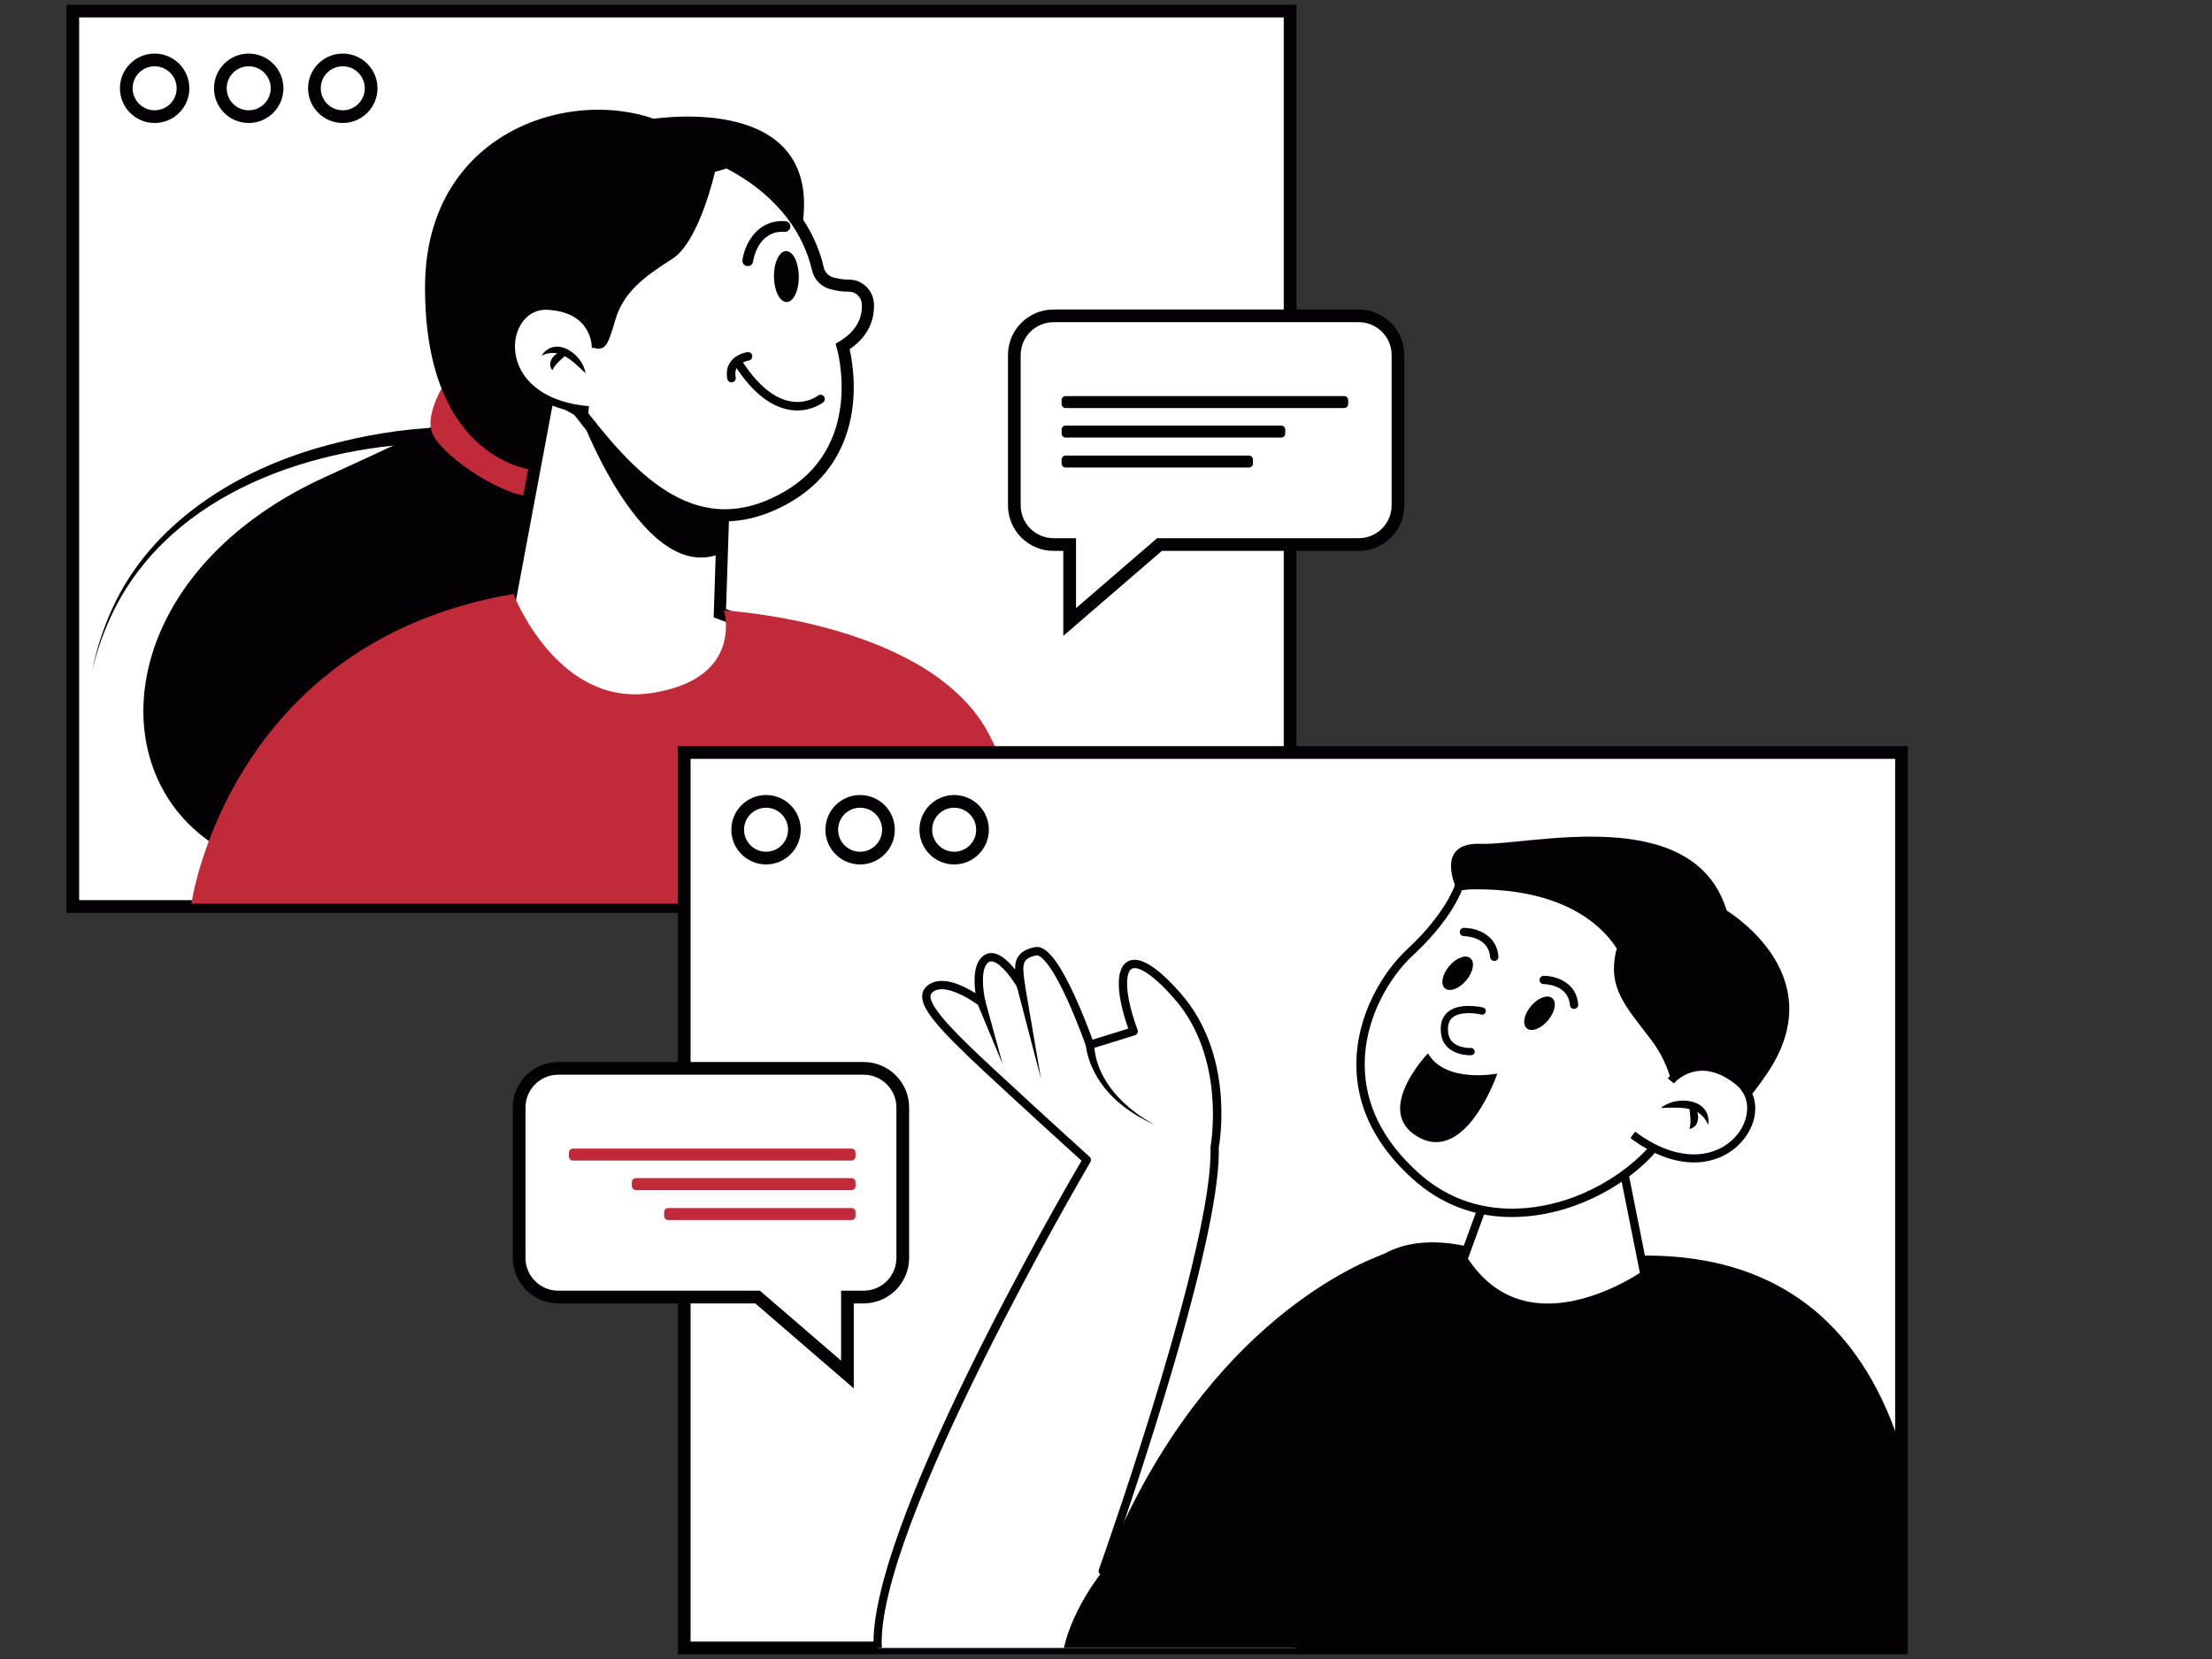 <?xml version="1.0" encoding="utf-8"?>
<!-- Generator: Adobe Illustrator 16.0.0, SVG Export Plug-In . SVG Version: 6.00 Build 0)  -->
<!DOCTYPE svg PUBLIC "-//W3C//DTD SVG 1.1//EN" "http://www.w3.org/Graphics/SVG/1.1/DTD/svg11.dtd">
<svg version="1.1" id="Capa_1" xmlns="http://www.w3.org/2000/svg" xmlns:xlink="http://www.w3.org/1999/xlink" x="0px" y="0px"
	 width="200px" height="150px" viewBox="0 0 200 150" enable-background="new 0 0 200 150" xml:space="preserve">
<rect x="0" y="0" width="200" height="150" fill="#333333" stroke="none"/>
<g>
	
		<rect x="6.582" y="1" fill="#FFFFFF" stroke="#030104" stroke-width="1.149" stroke-miterlimit="10" width="110.063" height="80.963"/>
	<g>
		<path fill="#030104" d="M39.803,40.034c-11.327,0.17-24.171,4.414-29.521,15.179c-0.855,1.72-1.499,3.544-1.949,5.411
			c0.389-1.887,0.973-3.741,1.773-5.496c3.502-7.837,11.368-12.701,19.428-14.855c3.354-0.91,6.795-1.5,10.275-1.626L39.803,40.034
			L39.803,40.034z"/>
		<path fill="#030104" d="M39.334,38.397c0,0-0.099,0.249-9.914,4.721C9.474,52.206,8.647,71.916,21.63,77.582
			c12.983,5.664,26.674-16.17,26.674-16.17l0.354-15.934l-6.728-7.081H39.334z"/>
		<path fill="#C12B39" d="M40.908,33.558c0,0-2.833,3.777-1.731,5.823c1.102,2.045,6.609,5.822,9.442,5.508
			c2.833-0.315-0.157-6.609-0.157-6.609L40.908,33.558z"/>
		<path fill="#030104" d="M58.533,10.818c0,0,15.422-2.754,14.084,9.048c-1.338,11.803-14.871-2.124-14.871-2.124L58.533,10.818z"/>
		<polygon fill="#FFFFFF" stroke="#030104" stroke-width="1.096" stroke-miterlimit="10" points="65.448,44.373 65.087,55.446 
			69.742,57.154 71.46,75.896 41.795,70.747 41.694,58.283 45.561,57.14 49.595,35.596 		"/>
		<path fill="#030104" d="M52.412,37.397c0,0,5.8,15.86,12.953,12.562l0.377-5.681l-12.008-8.193L52.412,37.397z"/>
		<path fill="#FFFFFF" stroke="#030104" stroke-width="1.096" stroke-miterlimit="10" d="M64.699,14.185
			c0,0,7.551,2.752,9.26,10.153c0.145,0.629,0.637,1.117,1.262,1.28c0.452,0.119,0.995,0.218,1.528,0.21
			c0.923-0.012,1.679,0.738,1.723,1.66c0.056,1.174-0.353,2.67-2.279,3.843c0,0,2.785,9.475-5.466,13.855s-14.018-2.353-18.548-8.24
			c0,0-1.497-11.627,3.025-16.366S64.699,14.185,64.699,14.185z"/>
		<g>
			
				<ellipse transform="matrix(-1 0.011 -0.011 -1 142.471 49.263)" fill="#030104" cx="71.094" cy="25.041" rx="1.125" ry="2.303"/>
		</g>
		<g>
			<path fill="#030104" d="M71.378,20.752c-0.093,0.137-0.255,0.223-0.432,0.211c-2.434-0.157-2.841,2.565-2.856,2.682
				c-0.038,0.264-0.282,0.451-0.547,0.413c-0.265-0.036-0.45-0.281-0.414-0.546c0.179-1.29,1.22-3.687,3.878-3.517
				c0.268,0.018,0.471,0.248,0.454,0.515C71.456,20.601,71.425,20.683,71.378,20.752z"/>
		</g>
		<path fill="#030104" d="M48.439,42.537c0,0-10.044-0.636-10.01-16.598c0.034-15.962,17.109-19.19,24.251-13.225
			c0,0,6.654,1.817,1.968,2.811c0,0-1.413,6.331-3.867,7.886c-2.454,1.555-4.41,2.966-5.147,5.519
			c-0.737,2.553-0.923,2.756-2.126,2.524c-1.203-0.231-3.995,4.87-3.995,4.87L48.439,42.537z"/>
		<g>
			<g>
				<g>
					<path fill="#FFFFFF" d="M53.22,37.062c-9.176-0.781-8.128-9.629-3.677-9.387c4.414,0.24,4.304,3.789,4.304,3.789L53.22,37.062z
						"/>
				</g>
				<g>
					<path fill="#030104" d="M53.191,37.4l0.057-0.676c-4.857-0.414-6.853-3.163-6.676-5.705c0.108-1.568,1.163-3.104,2.952-3.006
						c4.016,0.218,3.987,3.309,3.983,3.44l0.678,0.02c0.001-0.039,0.065-3.883-4.625-4.138c-1.982-0.105-3.511,1.422-3.667,3.636
						C45.695,33.846,47.874,36.947,53.191,37.4z"/>
				</g>
			</g>
			<g>
				<path fill="#030104" d="M52.948,33.748c-0.272-1.75-2.736-3.47-3.986-1.59C50.628,31.36,51.762,32.661,52.948,33.748
					L52.948,33.748z"/>
			</g>
			<g>
				<path fill="#030104" d="M51.4,31.812c-0.903-0.312-2.134,0.8-1.464,1.665C50.38,32.635,50.82,32.555,51.4,31.812L51.4,31.812z"
					/>
			</g>
		</g>
		<g>
			<path fill="#030104" d="M72.091,37.112c-0.212,0-0.436-0.016-0.669-0.053c-1.725-0.273-3.364-1.565-4.87-3.839
				c-0.117-0.177-0.069-0.416,0.109-0.533c0.177-0.118,0.417-0.069,0.533,0.108c1.382,2.086,2.845,3.265,4.348,3.503
				c1.441,0.229,2.399-0.516,2.408-0.524c0.167-0.132,0.41-0.104,0.542,0.062c0.132,0.167,0.104,0.409-0.062,0.542
				C74.387,36.411,73.488,37.112,72.091,37.112z"/>
		</g>
		<g>
			<path fill="#030104" d="M66.138,34.573c-0.182,0-0.345-0.131-0.378-0.317c-0.11-0.607-0.01-1.13,0.3-1.554
				c0.53-0.727,1.484-0.858,1.524-0.863c0.212-0.027,0.404,0.121,0.432,0.332c0.027,0.21-0.12,0.403-0.33,0.432l0,0
				c-0.007,0.001-0.674,0.099-1.007,0.558c-0.18,0.25-0.233,0.563-0.161,0.958c0.038,0.209-0.101,0.41-0.31,0.448
				C66.184,34.57,66.161,34.573,66.138,34.573z"/>
		</g>
		<path fill="#C12B39" d="M46.416,53.701c0,0,3.934,10.229,12.432,8.97c8.498-1.259,6.609-7.476,6.609-7.476
			s18.884,1.023,24.077,11.41c5.193,10.385,5.351,15.108,5.351,15.108H17.303C17.303,81.713,20.607,58.107,46.416,53.701z"/>
	</g>
	<circle fill="#FFFFFF" stroke="#030104" stroke-width="1.149" stroke-miterlimit="10" cx="13.982" cy="7.983" r="2.564"/>
	<circle fill="#FFFFFF" stroke="#030104" stroke-width="1.149" stroke-miterlimit="10" cx="22.487" cy="7.983" r="2.564"/>
	<circle fill="#FFFFFF" stroke="#030104" stroke-width="1.149" stroke-miterlimit="10" cx="30.992" cy="7.983" r="2.564"/>
	<g>
		<path fill="#FFFFFF" stroke="#030104" stroke-width="1.149" stroke-miterlimit="10" d="M91.712,32.101v13.59
			c0,1.958,1.587,3.543,3.543,3.543h1.46v7.005l8.123-7.005h18.016c1.958,0,3.545-1.585,3.545-3.543v-13.59
			c0-1.958-1.587-3.543-3.545-3.543H95.256C93.3,28.558,91.712,30.143,91.712,32.101z"/>
		<path fill="#030104" d="M96.348,35.811h25.188c0.199,0,0.361,0.162,0.361,0.361v0.361c0,0.2-0.162,0.362-0.361,0.362H96.348
			c-0.2,0-0.362-0.162-0.362-0.362v-0.361C95.986,35.973,96.147,35.811,96.348,35.811z"/>
		<path fill="#030104" d="M96.348,38.479h19.496c0.199,0,0.361,0.162,0.361,0.362v0.36c0,0.2-0.162,0.362-0.361,0.362H96.348
			c-0.2,0-0.362-0.162-0.362-0.362v-0.36C95.986,38.641,96.147,38.479,96.348,38.479z"/>
		<path fill="#030104" d="M96.348,41.189h16.578c0.199,0,0.361,0.162,0.361,0.362v0.36c0,0.2-0.162,0.362-0.361,0.362H96.348
			c-0.2,0-0.362-0.162-0.362-0.362v-0.36C95.986,41.351,96.147,41.189,96.348,41.189z"/>
	</g>
	
		<rect x="61.864" y="68.038" fill="#FFFFFF" stroke="#030104" stroke-width="1.149" stroke-miterlimit="10" width="110.062" height="80.962"/>
	<circle fill="#FFFFFF" stroke="#030104" stroke-width="1.149" stroke-miterlimit="10" cx="69.263" cy="75.021" r="2.564"/>
	<circle fill="#FFFFFF" stroke="#030104" stroke-width="1.149" stroke-miterlimit="10" cx="77.768" cy="75.021" r="2.564"/>
	<circle fill="#FFFFFF" stroke="#030104" stroke-width="1.149" stroke-miterlimit="10" cx="86.272" cy="75.021" r="2.564"/>
	<g>
		<g>
			<path fill="#FFFFFF" d="M125.037,113.828l-1.216,19.262L117.37,149H79.36c-0.573-11.059,18.907-44.129,18.907-44.129
				s-3.95-3.561-8.862-8.119c-4.91-4.557-6.644-6.615-5.106-7.486c1.54-0.865,4.432,1.352,4.432,1.352s-0.774-3.176,0.48-3.951
				c1.254-0.773,3.086,2.412,3.086,2.412c-0.196-1.637-0.488-2.697,1.344-3.072c1.832-0.367,4.911,8.463,4.911,8.463l3.95-1.223
				c-2.02-5.467-0.961-8.793,3.95-3.207c4.91,5.586,3.372,13.674,3.372,13.674c0.277,9.012-9.801,37.441-10.107,38.313l-0.008,0.021
				C113.196,120.182,125.037,113.828,125.037,113.828z"/>
			<path fill="#030104" d="M125.24,113.514c-0.114-0.074-0.26-0.08-0.381-0.018c-0.123,0.068-3.057,1.662-7.684,5.967
				c-3.901,3.629-9.723,9.895-16.047,19.639c2.715-7.934,9.273-27.943,9.07-35.359c0.128-0.707,1.382-8.438-3.465-13.951
				c-2.183-2.482-3.797-3.439-4.802-2.84c-1.064,0.635-1.03,2.883,0.083,6.051l-3.231,1.002c-0.258-0.707-0.895-2.406-1.659-4.061
				c-1.902-4.117-2.941-4.428-3.56-4.305c-1.481,0.303-1.793,1.082-1.785,2.02c-0.496-0.621-1.152-1.277-1.812-1.445
				c-0.341-0.086-0.673-0.039-0.956,0.135c-1.017,0.629-0.965,2.357-0.816,3.449c-1.03-0.646-2.848-1.551-4.082-0.857
				c-0.433,0.244-0.676,0.58-0.725,1.002c-0.14,1.188,1.261,2.91,5.761,7.086c4.195,3.895,7.729,7.094,8.638,7.916
				c-1.984,3.391-19.31,33.355-18.799,44.057h0.743c-0.62-10.73,18.656-43.594,18.858-43.939c0.091-0.154,0.06-0.35-0.072-0.469
				c-0.04-0.037-4.004-3.611-8.857-8.115c-2.742-2.543-5.654-5.35-5.527-6.449c0.015-0.117,0.067-0.273,0.35-0.434
				c0.191-0.107,0.417-0.154,0.663-0.154c1.146,0,2.736,1.002,3.355,1.477c0.125,0.096,0.3,0.104,0.433,0.018
				c0.134-0.09,0.198-0.25,0.16-0.404c-0.183-0.756-0.52-3.029,0.313-3.543c0.109-0.068,0.229-0.08,0.375-0.045
				c0.815,0.205,1.855,1.748,2.188,2.324c0.088,0.154,0.274,0.225,0.444,0.17c0.168-0.059,0.274-0.225,0.253-0.402
				c-0.015-0.127-0.031-0.252-0.046-0.373c-0.181-1.422-0.256-2.01,1.092-2.285c0.088-0.016,0.906-0.059,2.726,3.877
				c0.979,2.123,1.749,4.32,1.757,4.342c0.067,0.191,0.273,0.295,0.465,0.234l3.95-1.225c0.098-0.029,0.18-0.1,0.226-0.193
				c0.046-0.09,0.051-0.199,0.017-0.295c-1.161-3.141-1.15-5.154-0.537-5.52c0.472-0.281,1.73,0.279,3.852,2.691
				c4.729,5.379,3.3,13.277,3.285,13.357c-0.005,0.025-0.008,0.053-0.006,0.082c0.266,8.631-9.021,35.156-10.08,38.152l-0.017,0.051
				c-0.061,0.182,0.025,0.379,0.198,0.459s0.378,0.018,0.479-0.143c11.567-18.758,22.024-26.111,24.589-27.729l-1.168,18.486
				L116.965,149h0.811l6.393-15.77c0.016-0.039,0.025-0.078,0.027-0.119l1.216-19.258
				C125.422,113.715,125.354,113.588,125.24,113.514z"/>
		</g>
		<path fill="#030104" d="M125.725,113.18l-1.903,19.91L120.992,149H96.188c0.867-3.754,3.521-6.953,3.521-6.953
			c8.432-21.471,22.399-27.572,25.425-28.67C125.518,113.238,125.725,113.18,125.725,113.18z"/>
		<path fill="#030104" d="M92.661,88.996l1.463,8.555l-2.197-8.396C91.802,88.658,92.569,88.49,92.661,88.996L92.661,88.996z"/>
		<path fill="#030104" d="M89.085,90.494l1.571,5.727l-2.281-5.482C88.181,90.254,88.94,89.99,89.085,90.494L89.085,90.494z"/>
		<path fill="#030104" d="M98.93,94.467c0.163,3.229,2.785,5.82,5.523,7.25c-2.254-0.99-4.366-2.545-5.507-4.785
			c-0.383-0.76-0.677-1.539-0.768-2.457c-0.02-0.207,0.131-0.391,0.337-0.41C98.749,94.039,98.944,94.236,98.93,94.467L98.93,94.467
			z"/>
		<path fill="#030104" d="M171.926,131.092V149h-53.758c0.275-6.17,1.525-29.459,4.777-33.713c0.646-0.844,1.394-1.463,2.188-1.91
			c3.831-2.16,8.767-0.32,8.767-0.32s-7.141,2.045,12.039,0.578C161.773,112.426,168.852,121.195,171.926,131.092z"/>
		<g>
			<path fill="#FFFFFF" d="M146.482,104.209l0.113,0.566l2.096,10.484c0,0-10.652,7.563-16.384-1.408l2.349-6.439L146.482,104.209z"
				/>
			<path fill="#030104" d="M136.428,117.949c-1.758-0.723-3.244-2.027-4.438-3.895l-0.102-0.158l2.48-6.799l12.404-3.359
				l2.337,11.688l-0.2,0.143c-0.225,0.16-5.57,3.898-10.838,2.873C137.502,118.33,136.952,118.164,136.428,117.949z
				 M132.727,113.803c1.422,2.152,3.268,3.463,5.49,3.896c4.404,0.859,9.045-1.953,10.056-2.611l-2.081-10.408l-11.248,3.045
				L132.727,113.803z"/>
		</g>
		<g>
			<path fill="#FFFFFF" d="M131.896,80.174c0,0-0.843,2.637-4.394,5.918c-3.552,3.279-8.238,12.357,0.478,20.217
				c8.716,7.861,21.983,0.256,23.499-6.084C152.994,93.887,146.503,77.008,131.896,80.174z"/>
			<path fill="#030104" d="M126.187,105.041c-2.339-2.639-3.531-5.564-3.55-8.721c-0.027-4.586,2.467-8.525,4.61-10.506
				c3.421-3.16,4.281-5.73,4.289-5.756l0.067-0.207l0.213-0.047c6.892-1.494,11.547,1.471,14.239,4.221
				c4.663,4.766,6.754,12.26,5.79,16.287c-0.864,3.617-5.174,7.387-10.246,8.961c-3.027,0.941-8.854,1.842-13.872-2.684
				C127.168,106.086,126.654,105.57,126.187,105.041z M132.178,80.5c-0.277,0.703-1.367,3.049-4.419,5.869
				c-2.03,1.875-4.394,5.607-4.367,9.947c0.021,3.566,1.649,6.834,4.841,9.713c4.741,4.275,10.27,3.416,13.143,2.523
				c4.758-1.477,8.943-5.096,9.737-8.416c0.915-3.832-1.104-11.008-5.596-15.584C142.983,81.967,138.622,79.18,132.178,80.5z"/>
		</g>
		<g>
			
				<ellipse transform="matrix(-0.765 -0.644 0.644 -0.765 175.915 240.178)" fill="#030104" cx="131.757" cy="88.009" rx="1.006" ry="1.783"/>
		</g>
		<g>
			
				<ellipse transform="matrix(-0.765 -0.644 0.644 -0.765 186.64 251.316)" fill="#030104" cx="139.15" cy="91.622" rx="1.006" ry="1.783"/>
		</g>
		<path fill="#030104" d="M151.479,100.225c0,0,0.107-3.221-2.235-6.271c-2.344-3.053-3.833-4.637-3.154-7.842
			c0.679-3.207,9.658-4.021,9.658-4.021s10.221,5.768,4.049,14.934C153.627,106.191,151.479,100.225,151.479,100.225z"/>
		<g>
			<path fill="#030104" d="M134.943,86.848c-0.116-0.057-0.199-0.172-0.211-0.309c-0.147-1.873-2.279-1.893-2.369-1.895
				c-0.207,0.002-0.376-0.166-0.377-0.373c0-0.207,0.166-0.377,0.373-0.377c1.008-0.004,2.959,0.527,3.123,2.586
				c0.016,0.207-0.139,0.387-0.346,0.404C135.067,86.889,135.001,86.875,134.943,86.848z"/>
		</g>
		<g>
			<path fill="#030104" d="M142.154,91.184c-0.114-0.057-0.197-0.172-0.209-0.309c-0.148-1.873-2.279-1.893-2.371-1.895
				c-0.205,0.002-0.374-0.166-0.375-0.375c-0.001-0.205,0.166-0.373,0.373-0.375c1.008-0.006,2.959,0.527,3.121,2.584
				c0.017,0.209-0.138,0.389-0.344,0.406C142.279,91.225,142.213,91.211,142.154,91.184z"/>
		</g>
		<path fill="#030104" d="M135.384,97.068c0,0-4.692,0.926-6.274-1.83c0,0-4.963,5.164-0.95,7.527
			C132.555,105.354,135.384,97.068,135.384,97.068z"/>
		<g>
			<g>
				<g>
					<path fill="#FFFFFF" d="M147.627,102.607c7.822,5.836,13.216-1.914,9.518-4.854c-3.666-2.916-6.076-0.025-6.076-0.025
						L147.627,102.607z"/>
				</g>
				<g>
					<path fill="#030104" d="M147.412,102.896l0.43-0.576c4.141,3.088,7.656,2.313,9.305,0.174c1.017-1.318,1.261-3.277-0.226-4.459
						c-3.337-2.652-5.487-0.182-5.577-0.076l-0.552-0.461c0.026-0.031,2.68-3.123,6.576-0.025c1.644,1.311,1.782,3.598,0.349,5.461
						C155.854,105.352,151.945,106.277,147.412,102.896z"/>
				</g>
			</g>
			<g>
				<path fill="#030104" d="M150.174,100.172c1.447-1.195,4.609-0.824,4.277,1.543C153.693,99.91,151.879,100.145,150.174,100.172
					L150.174,100.172z"/>
			</g>
			<g>
				<path fill="#030104" d="M152.764,99.725c0.934,0.389,1.127,2.137-0.012,2.352C152.992,101.096,152.7,100.723,152.764,99.725
					L152.764,99.725z"/>
			</g>
		</g>
		<g>
			<path fill="#030104" d="M132.902,95.41c-0.875,0-2.393-0.387-2.603-1.896c-0.118-0.861,0.071-1.525,0.565-1.973
				c1.064-0.959,3.139-0.467,3.227-0.445c0.175,0.043,0.283,0.219,0.24,0.393c-0.042,0.176-0.217,0.287-0.395,0.242
				c-0.507-0.123-1.966-0.309-2.635,0.297c-0.328,0.297-0.443,0.754-0.355,1.396c0.192,1.391,1.979,1.332,2.053,1.33
				c0.161-0.014,0.332,0.133,0.34,0.313s-0.131,0.332-0.311,0.34C132.988,95.408,132.946,95.41,132.902,95.41z"/>
		</g>
		<path fill="#030104" d="M146.828,87.049c0,0-2.252-7.338-15.092-6.588c0,0-2.169-4.336,2.168-4.168
			c4.335,0.166,19.094-3.752,22.179,5.92C159.168,91.885,146.828,87.049,146.828,87.049z"/>
	</g>
	<g>
		<path fill="#FFFFFF" stroke="#030104" stroke-width="1.149" stroke-miterlimit="10" d="M81.625,100.139v13.592
			c0,1.957-1.587,3.543-3.543,3.543h-1.46v7.004l-8.124-7.004H50.482c-1.958,0-3.545-1.586-3.545-3.543v-13.592
			c0-1.957,1.587-3.543,3.545-3.543h27.599C80.037,96.596,81.625,98.182,81.625,100.139z"/>
		<path fill="#C12B39" d="M76.989,103.85H51.802c-0.2,0-0.362,0.162-0.362,0.361v0.361c0,0.199,0.162,0.361,0.362,0.361h25.187
			c0.2,0,0.362-0.162,0.362-0.361v-0.361C77.351,104.012,77.189,103.85,76.989,103.85z"/>
		<path fill="#C12B39" d="M76.989,106.518H57.493c-0.2,0-0.362,0.162-0.362,0.361v0.361c0,0.199,0.162,0.361,0.362,0.361h19.496
			c0.2,0,0.362-0.162,0.362-0.361v-0.361C77.351,106.68,77.189,106.518,76.989,106.518z"/>
		<path fill="#C12B39" d="M76.989,109.229H60.411c-0.2,0-0.361,0.16-0.361,0.361v0.359c0,0.201,0.162,0.361,0.361,0.361h16.578
			c0.2,0,0.362-0.16,0.362-0.361v-0.359C77.351,109.389,77.189,109.229,76.989,109.229z"/>
	</g>
</g>
</svg>
